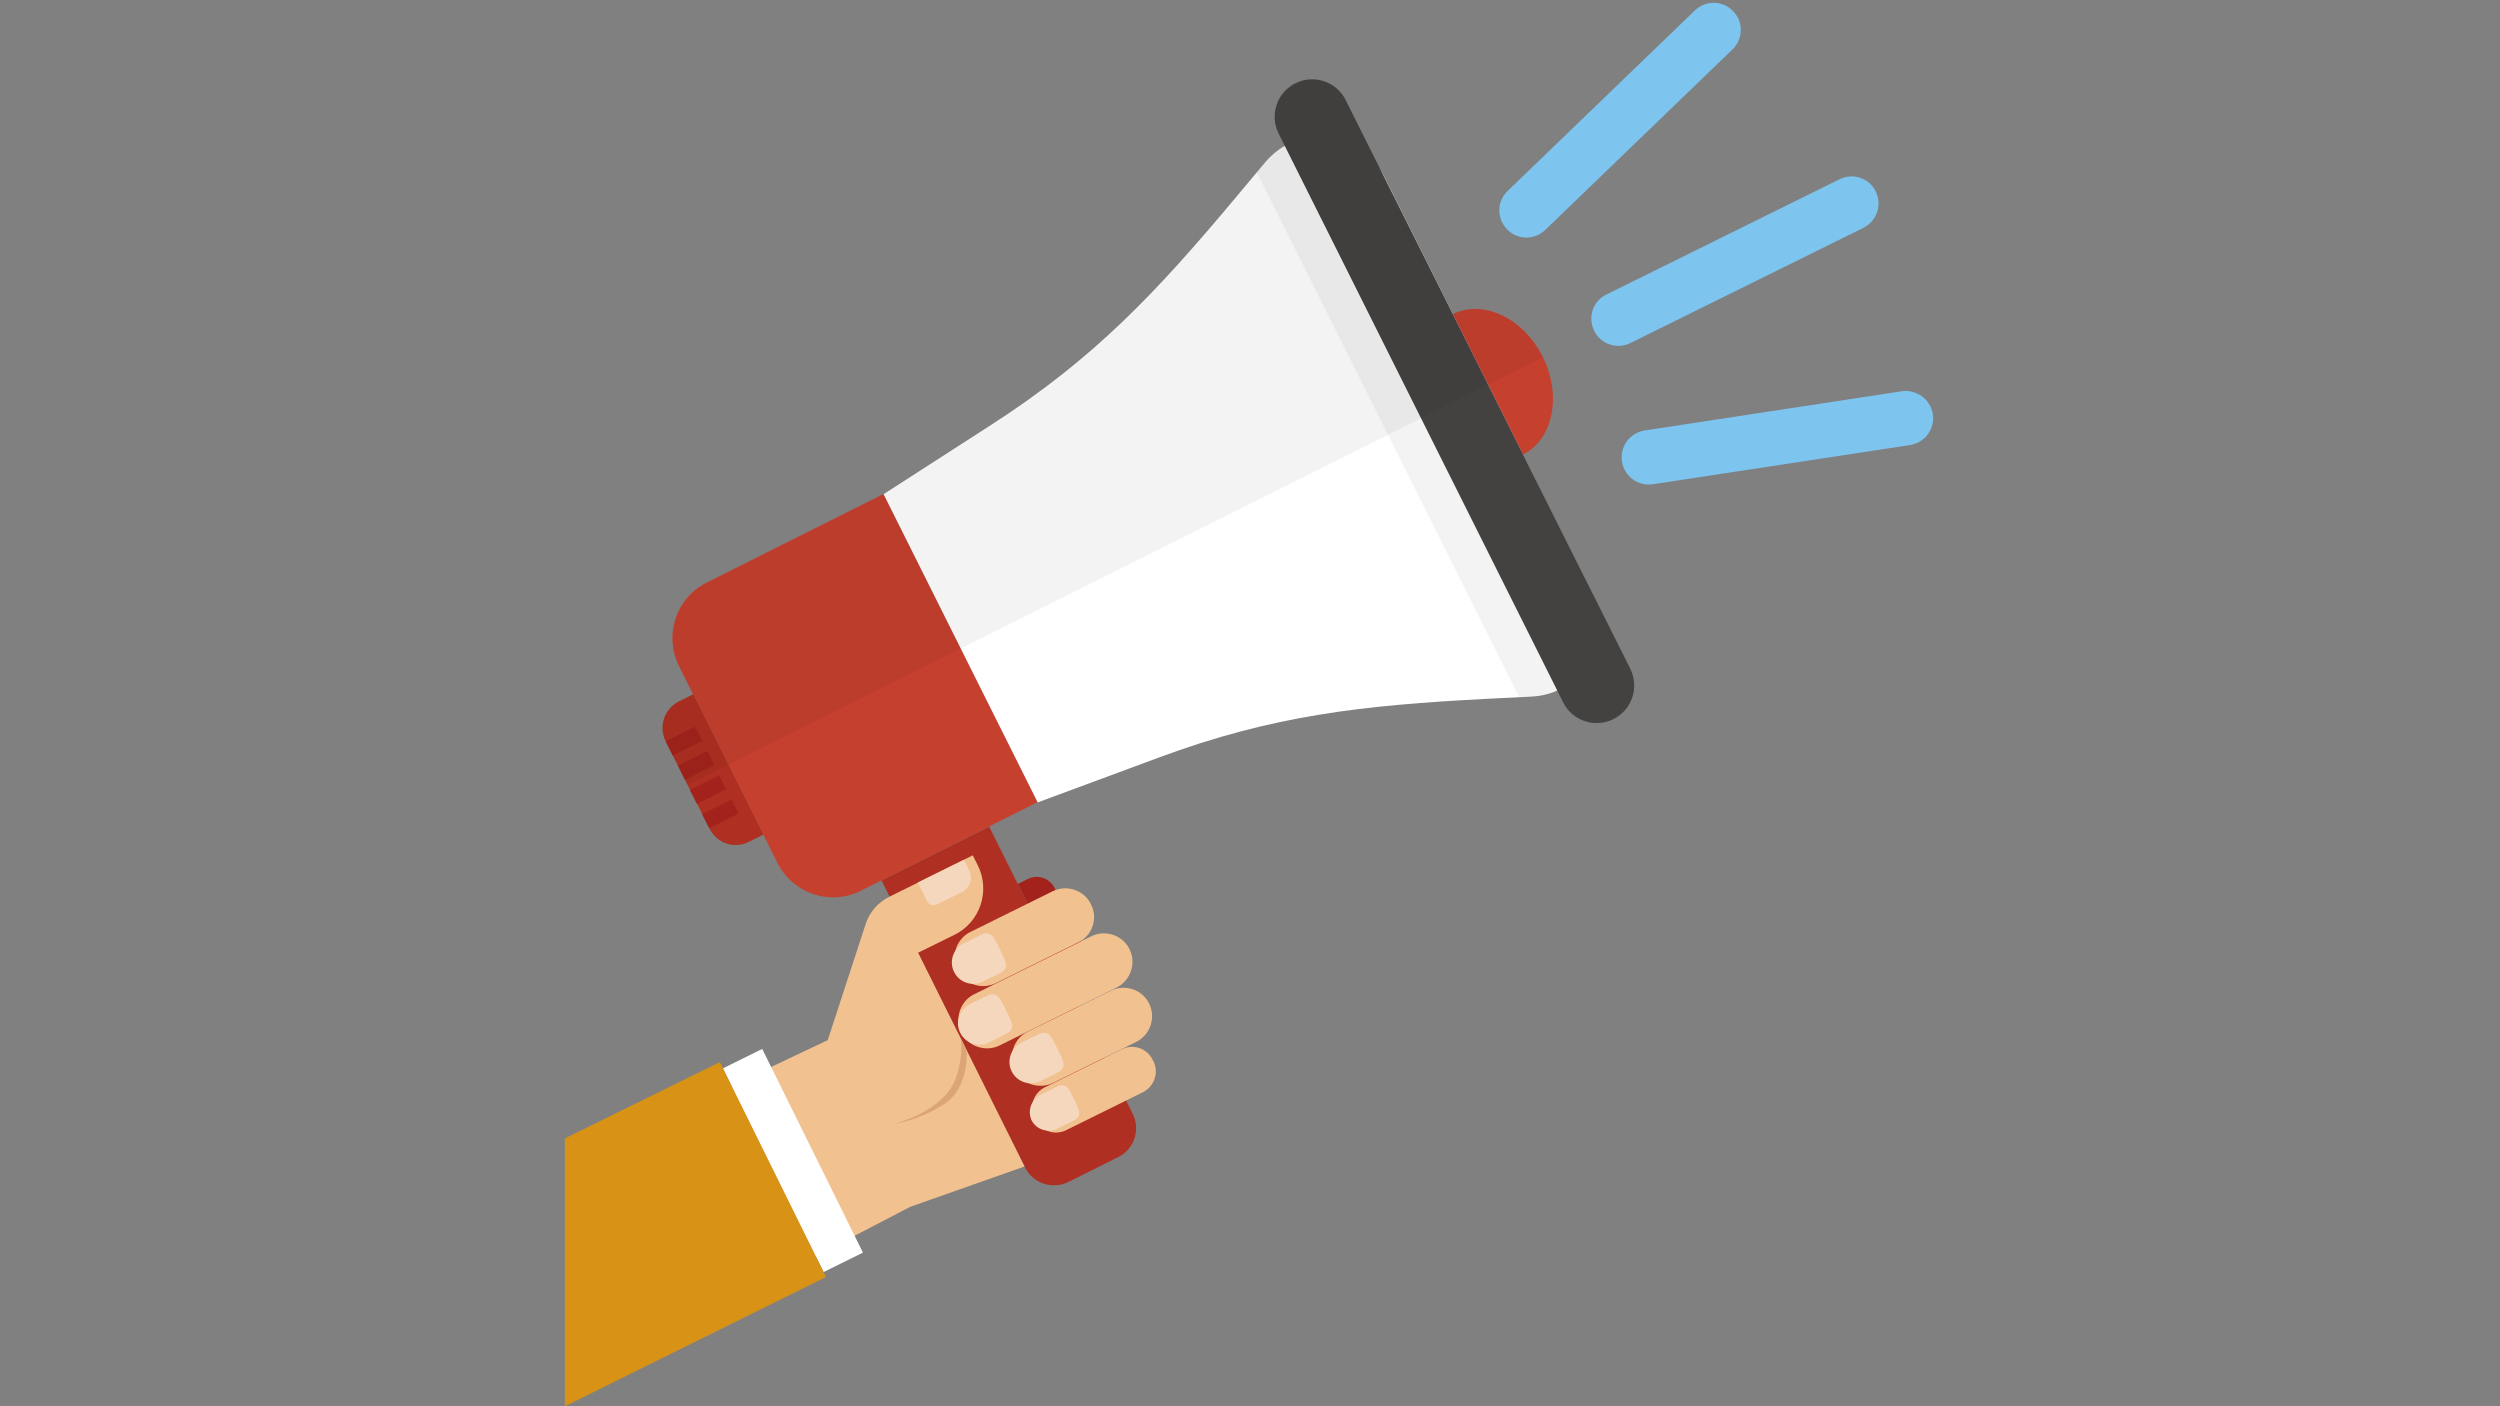 <svg xmlns="http://www.w3.org/2000/svg" xmlns:xlink="http://www.w3.org/1999/xlink" width="1920" zoomAndPan="magnify" viewBox="0 0 1440 810" height="1080" preserveAspectRatio="xMidYMid meet" version="1.0"><rect x="0" y="0" width="1440" height="810" fill="#808080" stroke="none"/><defs><clipPath id="650a22a2dc"><path d="M 325.125 611 L 476 611 L 476 810 L 325.125 810 Z M 325.125 611 " clip-rule="nonzero"/></clipPath></defs><path fill="#c6402e" d="M 495.812 513.051 L 597.715 462.016 L 508.953 284.484 L 407.051 335.52 C 389.363 344.281 382.289 365.84 391.047 383.523 L 447.809 497.051 C 456.738 514.734 478.297 521.977 495.812 513.051 Z M 495.812 513.051 " fill-opacity="1" fill-rule="nonzero"/><path fill="#af2f22" d="M 431.305 484.922 L 439.727 480.711 L 399.301 399.863 L 390.879 404.074 C 382.625 408.285 379.258 418.391 383.301 426.645 L 408.734 477.344 C 412.945 485.766 423.051 489.133 431.305 484.922 Z M 431.305 484.922 " fill-opacity="1" fill-rule="nonzero"/><path fill="#a3231c" d="M 383.418 427.016 L 400.289 418.578 L 404.355 426.711 L 387.484 435.152 Z M 383.418 427.016 " fill-opacity="1" fill-rule="nonzero"/><path fill="#a3231c" d="M 390.477 440.965 L 407.348 432.527 L 411.418 440.66 L 394.547 449.098 Z M 390.477 440.965 " fill-opacity="1" fill-rule="nonzero"/><path fill="#a3231c" d="M 397.387 454.988 L 414.258 446.551 L 418.328 454.684 L 401.453 463.121 Z M 397.387 454.988 " fill-opacity="1" fill-rule="nonzero"/><path fill="#a3231c" d="M 404.445 468.938 L 421.32 460.5 L 425.387 468.633 L 408.516 477.07 Z M 404.445 468.938 " fill-opacity="1" fill-rule="nonzero"/><path fill="#ffffff" d="M 571.441 244.398 L 508.953 284.652 L 597.719 462.184 L 667.281 436.414 C 733.477 411.82 785.352 406.262 855.758 402.559 L 882.371 401.211 C 912.016 399.695 930.207 368.195 917.066 341.754 L 797.145 101.398 C 783.836 74.953 747.793 70.742 728.758 93.48 L 711.578 114.031 C 666.438 167.93 630.73 206.164 571.441 244.398 Z M 571.441 244.398 " fill-opacity="1" fill-rule="nonzero"/><path fill="#000000" d="M 728.758 93.312 L 723.875 99.207 L 874.961 401.379 L 882.539 401.043 C 912.184 399.527 930.375 368.027 917.238 341.586 L 797.145 101.398 C 783.836 74.785 747.793 70.574 728.758 93.312 Z M 728.758 93.312 " fill-opacity="0.05" fill-rule="nonzero"/><path fill="#444141" d="M 929.363 414.18 C 918.754 419.57 905.613 415.191 900.395 404.578 L 736.508 76.973 C 731.117 66.363 735.496 53.227 746.105 48.004 C 756.719 42.613 769.855 46.992 775.078 57.605 L 938.965 385.039 C 944.355 395.82 940.145 408.789 929.363 414.18 Z M 929.363 414.18 " fill-opacity="1" fill-rule="nonzero"/><path fill="#c6402e" d="M 836.895 180.898 L 877.316 261.746 C 894.668 252.988 899.719 227.891 888.602 205.488 C 877.484 183.09 854.242 172.309 836.895 180.898 Z M 836.895 180.898 " fill-opacity="1" fill-rule="nonzero"/><path fill="#af2f22" d="M 644.035 666.492 L 615.402 680.812 C 606.309 685.359 595.023 681.652 590.473 672.559 L 507.773 507.156 L 569.758 476.164 L 652.457 641.566 C 657.004 650.828 653.301 661.945 644.035 666.492 Z M 644.035 666.492 " fill-opacity="1" fill-rule="nonzero"/><path fill="#a3231c" d="M 619.781 562.066 L 614.055 564.93 L 586.262 509.176 L 591.988 506.312 C 597.715 503.449 604.621 505.809 607.484 511.535 L 625.004 546.57 C 627.699 552.129 625.508 559.203 619.781 562.066 Z M 619.781 562.066 " fill-opacity="1" fill-rule="nonzero"/><path fill="#000000" d="M 836.895 180.898 L 797.145 101.398 L 775.246 57.605 C 769.855 46.992 756.887 42.613 746.277 48.004 C 735.664 53.395 731.285 66.363 736.676 76.973 L 740.211 83.879 C 736 86.238 732.297 89.27 728.926 93.312 L 711.746 113.863 C 666.605 167.93 630.898 206.164 571.609 244.398 L 509.121 284.652 L 407.219 335.688 C 389.531 344.449 382.457 366.008 391.215 383.691 L 399.301 400.031 L 390.879 404.242 C 382.625 408.453 379.258 418.559 383.301 426.812 L 383.469 427.148 L 387.512 435.402 L 390.375 441.129 L 394.418 449.383 L 395.934 452.246 L 888.602 205.828 C 877.484 183.258 854.242 172.309 836.895 180.898 Z M 836.895 180.898 " fill-opacity="0.05" fill-rule="nonzero"/><path fill="#f2c190" d="M 620.961 542.863 L 573.629 566.277 C 565.547 570.316 555.441 566.949 551.566 558.863 C 547.523 550.781 550.891 540.672 558.977 536.801 L 606.309 513.387 C 614.391 509.344 624.496 512.715 628.371 520.797 C 632.582 528.883 629.215 538.988 620.961 542.863 Z M 620.961 542.863 " fill-opacity="1" fill-rule="nonzero"/><path fill="#f2c190" d="M 654.48 600.133 L 606.645 623.711 C 598.559 627.754 588.453 624.387 584.578 616.301 C 580.535 608.215 583.906 598.109 591.988 594.234 L 639.824 570.656 C 647.91 566.613 658.016 569.98 661.891 578.066 C 665.934 586.152 662.562 596.09 654.48 600.133 Z M 654.48 600.133 " fill-opacity="1" fill-rule="nonzero"/><path fill="#f2c190" d="M 658.352 629.102 L 614.055 651 C 607.484 654.199 599.57 651.504 596.371 644.934 L 595.863 643.926 C 592.664 637.355 595.359 629.438 601.926 626.238 L 646.227 604.344 C 652.793 601.141 660.711 603.836 663.91 610.406 L 664.418 611.418 C 667.617 617.816 664.922 625.734 658.352 629.102 Z M 658.352 629.102 " fill-opacity="1" fill-rule="nonzero"/><path fill="#f2c190" d="M 643.195 568.801 L 575.82 602.152 C 567.734 606.195 557.629 602.824 553.754 594.742 C 549.715 586.656 553.082 576.551 561.168 572.676 L 628.539 539.328 C 636.625 535.285 646.73 538.652 650.605 546.738 C 654.648 554.82 651.277 564.762 643.195 568.801 Z M 643.195 568.801 " fill-opacity="1" fill-rule="nonzero"/><path fill="#f4d7bd" d="M 565.039 538.484 L 555.102 543.367 C 549.039 546.402 546.512 553.812 549.543 559.875 C 552.578 565.938 559.988 568.465 566.051 565.434 L 575.988 560.551 C 582.051 557.516 578.852 552.969 575.988 546.906 C 572.957 540.672 571.105 535.453 565.039 538.484 Z M 565.039 538.484 " fill-opacity="1" fill-rule="nonzero"/><path fill="#f4d7bd" d="M 568.578 573.52 L 558.641 578.402 C 552.578 581.434 550.051 588.848 553.082 594.91 C 556.113 600.973 563.523 603.5 569.59 600.469 L 579.527 595.582 C 585.59 592.551 582.391 588.004 579.527 581.941 C 576.492 575.875 574.641 570.488 568.578 573.52 Z M 568.578 573.52 " fill-opacity="1" fill-rule="nonzero"/><path fill="#f4d7bd" d="M 598.223 595.75 L 588.285 600.637 C 582.223 603.668 579.695 611.078 582.727 617.145 C 585.758 623.207 593.168 625.734 599.234 622.699 L 609.172 617.816 C 615.234 614.785 612.035 610.238 609.172 604.172 C 606.137 598.109 604.285 592.719 598.223 595.75 Z M 598.223 595.75 " fill-opacity="1" fill-rule="nonzero"/><path fill="#f4d7bd" d="M 608.832 625.902 L 599.57 630.449 C 594.012 633.145 591.652 639.883 594.18 645.27 C 596.875 650.66 603.613 652.852 609.172 649.988 L 618.434 645.441 C 623.992 642.746 621.297 638.535 618.602 633.145 C 616.074 627.922 614.559 623.207 608.832 625.902 Z M 608.832 625.902 " fill-opacity="1" fill-rule="nonzero"/><path fill="#f2c190" d="M 528.828 548.758 L 549.715 538.484 C 564.535 531.242 570.598 513.219 563.188 498.398 L 560.324 492.672 L 512.152 516.586 C 505.75 519.789 500.867 525.348 498.676 532.082 L 476.781 599.121 L 387.176 641.566 L 436.355 740.941 L 524.281 695.129 L 590.137 671.883 Z M 528.828 548.758 " fill-opacity="1" fill-rule="nonzero"/><path fill="#f4d7bd" d="M 555.27 495.195 L 558.305 501.43 C 560.492 505.977 558.641 511.535 554.094 513.895 L 539.605 520.969 C 537.586 521.977 535.059 521.137 534.047 519.113 L 528.66 508.336 Z M 555.27 495.195 " fill-opacity="1" fill-rule="nonzero"/><path fill="#ffffff" d="M 416.395 615.387 L 439.039 604.188 L 497.051 721.5 L 474.402 732.699 Z M 416.395 615.387 " fill-opacity="1" fill-rule="nonzero"/><path fill="#dba575" d="M 553.586 598.445 C 553.586 598.445 555.609 619.164 544.492 630.953 C 533.375 642.914 514.68 647.461 514.68 647.461 C 514.68 647.461 529.5 645.441 543.984 635.84 C 558.641 626.238 556.789 604.848 556.789 604.848 Z M 553.586 598.445 " fill-opacity="1" fill-rule="nonzero"/><path fill="#7dc4ef" d="M 1073.375 131.211 L 939.133 197.574 C 931.387 201.449 921.953 198.246 918.246 190.5 C 914.375 182.75 917.574 173.32 925.32 169.613 L 1059.562 103.25 C 1067.312 99.375 1076.742 102.578 1080.449 110.324 C 1084.156 117.902 1081.121 127.336 1073.375 131.211 Z M 1073.375 131.211 " fill-opacity="1" fill-rule="nonzero"/><path fill="#7dc4ef" d="M 997.918 28.465 L 890.117 132.391 C 883.887 138.453 873.949 138.285 868.055 132.051 C 861.988 125.82 862.16 115.883 868.391 109.988 L 976.188 6.062 C 982.422 0 992.359 0.168 998.254 6.402 C 1004.316 12.465 1004.148 22.402 997.918 28.465 Z M 997.918 28.465 " fill-opacity="1" fill-rule="nonzero"/><path fill="#7dc4ef" d="M 1095.441 225.363 L 947.387 247.934 C 938.797 249.281 932.902 257.199 934.25 265.789 C 935.598 274.379 943.512 280.273 952.102 278.926 L 1100.156 256.355 C 1108.746 255.008 1114.641 247.094 1113.293 238.504 C 1111.945 229.914 1103.863 224.188 1095.441 225.363 Z M 1095.441 225.363 " fill-opacity="1" fill-rule="nonzero"/><g clip-path="url(#650a22a2dc)"><path fill="#d89216" d="M 325.359 810 L 475.77 735.551 L 414.629 611.754 L 325.359 655.715 Z M 325.359 810 " fill-opacity="1" fill-rule="nonzero"/></g></svg>